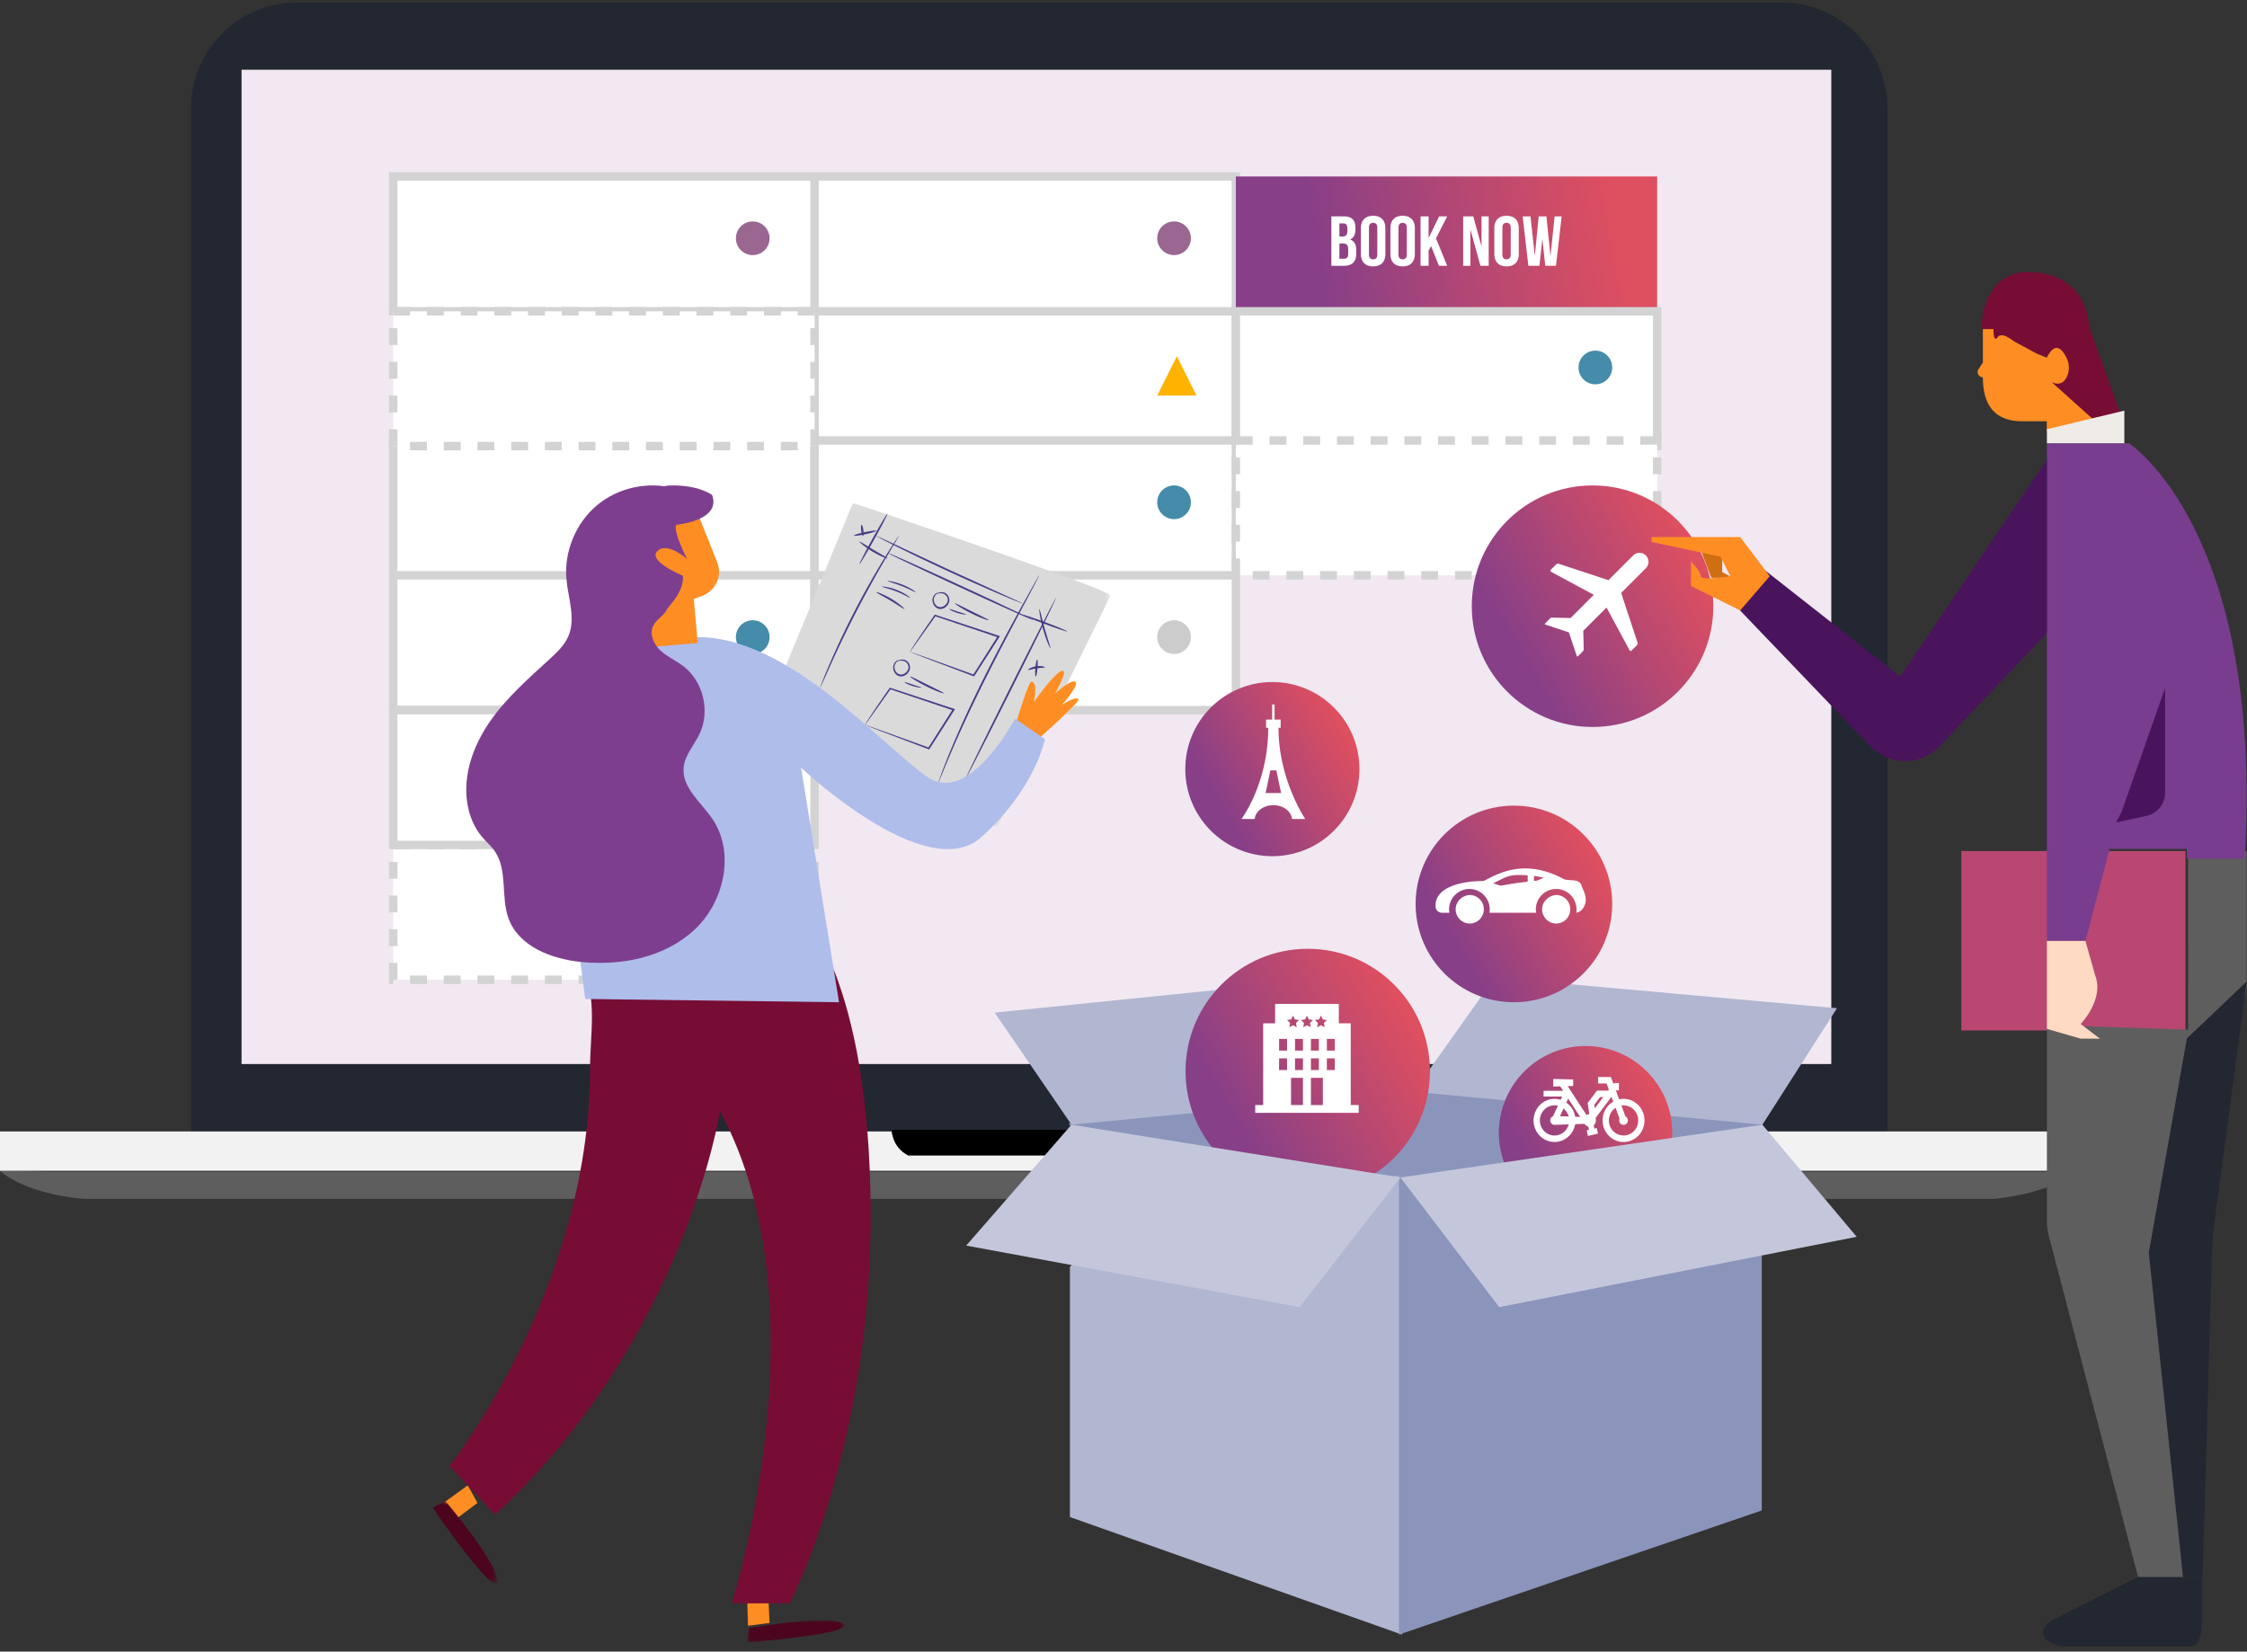 <?xml version="1.0" encoding="UTF-8"?> <svg xmlns="http://www.w3.org/2000/svg" xmlns:xlink="http://www.w3.org/1999/xlink" width="400" height="294" viewBox="0 0 400 294"><rect x="0" y="0" width="400" height="294" fill="#333333" stroke="none"/><defs><linearGradient id="a" x1="17.949%" x2="91.026%" y1="51.969%" y2="47.637%"><stop offset="0%" stop-color="#873F88"></stop><stop offset="100%" stop-color="#DE4F60"></stop></linearGradient><linearGradient id="b" x1="100%" x2="0%" y1="37.234%" y2="37.234%"><stop offset="0%" stop-color="#949599"></stop><stop offset="3.582%" stop-color="#9E9FA3"></stop><stop offset="5.166%" stop-color="#B9BABC"></stop><stop offset="8.56%" stop-color="#E0E1E3"></stop><stop offset="91.829%" stop-color="#D8D9DB"></stop><stop offset="94.545%" stop-color="#C2C3C5"></stop><stop offset="100%" stop-color="#8D8E90"></stop></linearGradient><linearGradient id="c" x1="18.078%" x2="90.86%" y1="69.231%" y2="26.923%"><stop offset="0%" stop-color="#873F88"></stop><stop offset="100%" stop-color="#DE4F60"></stop></linearGradient><linearGradient id="d" x1="18.078%" x2="90.86%" y1="69.231%" y2="26.923%"><stop offset="0%" stop-color="#873F88"></stop><stop offset="100%" stop-color="#DE4F60"></stop></linearGradient><linearGradient id="e" x1="17.949%" x2="91.026%" y1="69.231%" y2="26.923%"><stop offset="0%" stop-color="#873F88"></stop><stop offset="100%" stop-color="#DE4F60"></stop></linearGradient><path id="f" d="M.136.11h62.556v57.627H.136z"></path><path id="h" d="M.047.017h17.2v3.939H.047z"></path><path id="j" d="M0 .818h11.49v14.63H0z"></path></defs><g fill="none" fill-rule="evenodd"><path fill="#222731" fill-rule="nonzero" d="M52.949.414C42.484.414 34 8.874 34 19.3v182.113h302V19.3C336 8.87 327.518.414 317.051.414H52.95z"></path><path fill="#F1E8F1" fill-rule="nonzero" d="M43 12.414v177h283v-177z"></path><path fill="#FFF" fill-rule="nonzero" stroke="#D3D3D3" stroke-width="1.5" d="M70 31.414h75v24H70zM145 31.414h75v24h-75zM145 55.414h75v24h-75z"></path><path fill="url(#a)" fill-rule="nonzero" d="M220 31.414h75v24h-75z"></path><path fill="#FFF" fill-rule="nonzero" stroke="#D3D3D3" stroke-width="1.5" d="M220 55.414h75v24h-75zM70 78.414h75v24H70zM70 102.414h75v24H70z"></path><path fill="#FFF" fill-rule="nonzero" stroke="#D3D3D3" stroke-dasharray="3,3" stroke-width="1.5" d="M70 150.414h75v24H70v-24z"></path><path fill="#FFF" fill-rule="nonzero" stroke="#D3D3D3" stroke-width="1.5" d="M70 126.414h75v24H70zM145 78.414h75v24h-75zM145 102.414h75v24h-75z"></path><path fill="#FFF" fill-rule="nonzero" stroke="#D3D3D3" stroke-dasharray="3,3" stroke-width="1.5" d="M220 78.414h75v24h-75v-24z"></path><circle cx="134" cy="42.414" r="3" fill="#9A6791" fill-rule="nonzero"></circle><circle cx="209" cy="42.414" r="3" fill="#9A6791" fill-rule="nonzero"></circle><circle cx="209" cy="89.414" r="3" fill="#448CA9" fill-rule="nonzero"></circle><circle cx="284" cy="65.414" r="3" fill="#448CA9" fill-rule="nonzero"></circle><circle cx="134" cy="113.414" r="3" fill="#448CA9" fill-rule="nonzero"></circle><circle cx="209" cy="113.414" r="3" fill="#CCC" fill-rule="nonzero"></circle><circle cx="134" cy="137.414" r="3" fill="#CCC" fill-rule="nonzero"></circle><circle cx="134" cy="161.414" r="3" fill="#CCC" fill-rule="nonzero"></circle><path fill="#FFB301" fill-rule="nonzero" d="M209.5 63.414l3.5 7h-7z"></path><path fill="#FFF" fill-rule="nonzero" stroke="#D3D3D3" stroke-dasharray="3,3" stroke-width="1.5" d="M70 55.414h75v24H70v-24z"></path><path fill="#5E5E5E" fill-rule="nonzero" d="M0 208.414s3.86 3.955 14.793 5h340.253s9.07-.7 14.954-4.828H8.573L0 208.414z"></path><path fill="#F2F2F2" fill-rule="nonzero" d="M0 201.414v7h370v-7z"></path><path fill="url(#b)" d="M.72.707S.76 3.8 3.684 5.278H49.15s2.501-.962 3.058-4.57H1.456" transform="translate(158 200.414)"></path><path fill="#000" fill-rule="nonzero" d="M158.72 201.121s.04 3.093 2.965 4.57h45.465s2.501-.96 3.058-4.57h-50.752"></path><g fill-rule="nonzero" transform="translate(172 168.414)"><path fill="#8B95BB" stroke="#8B95BB" stroke-width=".56" d="M79.65 25.933v22.105l-49.586-1.37-11.323-14.866z"></path><path fill="#B1B6D1" stroke="#B1B6D1" stroke-width=".56" d="M18.741 57.232v44.21l58.567 20.735V41.19l-46.073 1.174z"></path><path fill="#8B95BB" stroke="#8B95BB" stroke-width=".56" d="M141.34 100.268l-64.032 21.909V41.19h58.176l5.857 13.498v45.579z"></path><path fill="#8B95BB" stroke="#8B95BB" stroke-width=".56" d="M79.65 25.933v17.215l62.081-11.346z"></path><path fill="#B1B6D1" d="M18.741 31.802L5.076 11.849l61.3-6.26L79.65 25.933zM141.731 31.802l13.275-20.736-60.91-5.477L79.65 25.933z"></path><ellipse cx="110.255" cy="33.255" fill="url(#c)" rx="15.433" ry="15.464"></ellipse><path fill="#C4C7DB" d="M77.308 41.191l17.57 23.083 63.642-12.52-16.79-19.952z"></path><ellipse cx="60.798" cy="22.28" fill="url(#d)" rx="21.753" ry="21.797"></ellipse><path fill="#C4C7DB" d="M18.741 31.802L0 53.32l59.347 10.954 17.96-23.083z"></path></g><circle cx="283.5" cy="107.914" r="21.5" fill="url(#e)" fill-rule="nonzero"></circle><circle cx="269.5" cy="160.914" r="17.5" fill="url(#e)" fill-rule="nonzero"></circle><circle cx="226.5" cy="136.914" r="15.5" fill="url(#e)" fill-rule="nonzero"></circle><path fill="#FFF" fill-rule="nonzero" d="M226.99 178.705v3.464h-2.125v14.548h-1.417v1.386h18.422v-1.386h-1.417V182.17h-2.126v-3.464H226.99zm3.189 2.079l.328.684.735.11-.532.532.126.752-.657-.354-.658.354.126-.752-.531-.532.735-.11.328-.684zm2.48 0l.328.684.734.11-.53.532.125.752-.657-.354-.658.354.126-.752-.531-.532.735-.11.328-.684zm2.48 0l.328.684.734.11-.531.532.126.752-.657-.354-.658.354.126-.752-.531-.532.735-.11.328-.684zm-7.44 4.156h1.417v2.079h-1.417v-2.079zm2.834 0h1.417v2.079h-1.417v-2.079zm2.834 0h1.417v2.079h-1.417v-2.079zm2.834 0h1.417v2.079h-1.417v-2.079zm-8.502 3.464h1.417v2.078h-1.417v-2.078zm2.834 0h1.417v2.078h-1.417v-2.078zm2.834 0h1.417v2.078h-1.417v-2.078zm2.834 0h1.417v2.078h-1.417v-2.078zm-6.376 3.464h2.125v4.85h-2.125v-4.85zm3.542 0h2.126v4.85h-2.126v-4.85zM291.385 114.867a.534.534 0 0 0 .118-.498l-2.913-8.825 4.398-4.398a1.6 1.6 0 0 0-2.263-2.264l-4.398 4.399-8.826-2.914a.533.533 0 0 0-.497.118l-.943.944c-.117.117-.094.275.052.354l7.608 4.103-4.139 4.139-3.298-.08a.535.535 0 0 0-.341.136l-.896.896c-.078.078-.056.17.048.205l4.196 1.398 1.398 4.195c.035.105.127.127.205.049l.896-.896a.534.534 0 0 0 .136-.342l-.08-3.298 4.138-4.138 4.103 7.608c.08.146.238.169.355.052l.943-.943z"></path><g fill="#FFF" fill-rule="nonzero"><path d="M281.763 161.748c1.227-1.749-.055-3.385-.223-4.118-.334-.903-1.17-.903-2.118-.96-.558-.056-.837-.056-1.116-.225-7.025-3.724-11.709-.847-13.883.225-.167.113-.39.17-.613.17-3.569 0-8.531 1.072-8.252 4.626a1.146 1.146 0 0 0 1.115 1.016h1.338c0-.17-.056-.395-.056-.564 0-2.032 1.617-3.668 3.624-3.668 2.008 0 3.625 1.636 3.625 3.668 0 .169 0 .394-.056.564h8.308c0-.17-.056-.395-.056-.564 0-2.032 1.617-3.668 3.624-3.668s3.624 1.636 3.624 3.668c0 .169 0 .394-.056.564.502-.113.893-.339 1.171-.734zm-9.813-4.795c-1.673.169-3.624.507-4.572.677-.223.056-.39 0-.558-.057l-1.003-.338c2.565-1.242 2.788-1.637 6.133-1.41v1.128zm1.896-.283a1.024 1.024 0 0 1-.39.113c-.112 0-.28 0-.39.057v-.903c.613.056 1.17.17 1.728.338l-.948.395z"></path><path d="M259.126 161.861c0 1.41 1.115 2.54 2.51 2.54 1.393 0 2.508-1.13 2.508-2.54 0-1.41-1.115-2.539-2.509-2.539-1.394.057-2.509 1.185-2.509 2.54zM274.515 161.861c0 1.41 1.115 2.54 2.509 2.54s2.51-1.13 2.51-2.54c0-1.41-1.116-2.539-2.51-2.539-1.338.057-2.51 1.185-2.51 2.54z"></path></g><path fill="#FFF" fill-rule="nonzero" d="M227.59 129.555h.384v-1.46h-1.079v-2.681h-.436v2.681h-1.079v1.46h.384c0 9.953-4.764 16.232-4.764 16.232h2.356c.135-1.372 1.569-2.452 3.321-2.452 1.752 0 3.186 1.08 3.322 2.452h2.355s-4.764-6.995-4.764-16.232zm-2.297 11.615c.185-.854.613-2.842.843-4.024h1.082c.23 1.182.658 3.17.843 4.024h-2.768zM279.25 200.157c-.306 1.165-1.336 1.979-2.519 1.979-1.442 0-2.609-1.2-2.609-2.684 0-1.483 1.167-2.683 2.61-2.683.205 0 .405.024.597.07l-.874 1.877a.789.789 0 0 0-.491.736c0 .436.343.79.767.79l2.519-.085zm-.914-2.822c.442.356.768.86.914 1.418l-1.548-.055.634-1.363zm.827-1.775l2.132 3.265-.888-.031a3.838 3.838 0 0 0-1.58-2.514l.336-.72zm6.245-.264l-1.502 2.003-.092-.634 1.025-1.37h.569zm1 4.157c0-.91.445-1.75 1.181-2.247l.718 1.946a.802.802 0 0 0-.059.301c0 .436.344.79.768.79a.779.779 0 0 0 .768-.79.792.792 0 0 0-.431-.71l-.718-1.945c.125-.019.251-.028.38-.028 1.443 0 2.61 1.2 2.61 2.683 0 1.484-1.166 2.684-2.61 2.684-1.443-.001-2.608-1.2-2.608-2.684zm-2.387-.42l2.842-3.796.322.872a3.858 3.858 0 0 0-1.9 3.344c0 2.116 1.674 3.838 3.73 3.838 2.06 0 3.732-1.72 3.732-3.838 0-2.118-1.673-3.838-3.731-3.838-.27 0-.532.03-.785.086l-.59-1.6h.547v-1.315h-.598a.586.586 0 0 0-.381.141l-.444-1.203h-2.275v1.154h1.504l.404 1.096-.126.167h-1.98l-1.658 2.213.289 1.97a1.07 1.07 0 0 0-.5.166l-2.877-4.407-.482-.738.983-.029v-1.154l-3.545-.101v1.357l1.24-.035.52.797h-3.483v1.018h3.313l-.271.583a3.626 3.626 0 0 0-1.09-.167c-2.058.001-3.731 1.72-3.731 3.839 0 2.117 1.672 3.838 3.731 3.838 1.814 0 3.363-1.35 3.675-3.173l1.667-.057c.15.242.388.42.666.49l.13.582-.41.095.217.99 1.788-.415-.216-.99-.415.097-.131-.587c.366-.313.495-.837.319-1.29zM239.162 38.514c1.485 0 2.123.666 2.123 2.024v.314c0 .905-.287 1.47-.925 1.76v.025c.769.29 1.068.943 1.068 1.873v.716c0 1.358-.742 2.087-2.175 2.087H237v-8.799h2.162zm-.091 4.84h-.638v2.702h.82c.482 0 .743-.214.743-.867v-.767c0-.817-.274-1.068-.925-1.068zm.052-3.583h-.69v2.326h.56c.534 0 .86-.227.86-.93v-.49c0-.63-.222-.906-.73-.906zm4.573.767v4.751c0 .629.287.868.743.868.455 0 .742-.24.742-.868v-4.751c0-.629-.287-.867-.742-.867-.456 0-.743.238-.743.867zm-1.432 4.663v-4.575c0-1.408.768-2.212 2.175-2.212 1.406 0 2.175.804 2.175 2.212V45.2c0 1.408-.769 2.213-2.175 2.213-1.407 0-2.175-.805-2.175-2.213zm6.683-4.663v4.751c0 .629.286.868.742.868s.743-.24.743-.868v-4.751c0-.629-.287-.867-.743-.867s-.742.238-.742.867zm-1.433 4.663v-4.575c0-1.408.769-2.212 2.175-2.212 1.407 0 2.175.804 2.175 2.212V45.2c0 1.408-.768 2.213-2.175 2.213-1.406 0-2.175-.805-2.175-2.213zm8.637 2.112l-1.394-3.507-.442.805v2.702h-1.433v-8.799h1.433v3.809h.026l1.85-3.809h1.432l-1.993 3.922 1.993 4.877h-1.472zm7.388 0l-1.758-6.373h-.026v6.373h-1.29v-8.799h1.798l1.446 5.267h.026v-5.267h1.276v8.799h-1.472zm3.91-6.775v4.751c0 .629.286.868.742.868s.742-.24.742-.868v-4.751c0-.629-.286-.867-.742-.867s-.742.238-.742.867zm-1.433 4.663v-4.575c0-1.408.768-2.212 2.175-2.212 1.407 0 2.175.804 2.175 2.212V45.2c0 1.408-.768 2.213-2.175 2.213-1.407 0-2.175-.805-2.175-2.213zm9.067 2.112l-.508-4.689h-.026l-.508 4.689h-1.967l-1.016-8.799h1.394l.755 6.939h.026l.677-6.939h1.381l.703 6.989h.026l.73-6.989H278l-1.016 8.799h-1.901z"></path><g fill-rule="nonzero"><path fill="#B94772" d="M349.143 151.499h39.906v31.942h-39.906z"></path><path fill="#222731" d="M380.607 280.719l-15.708 7.933s-3.74 2.645 1.745 4.408h23.562s1.745 0 1.745-4.408v-7.933h-11.344z"></path><path fill="#5E5E5E" d="M380.607 280.719l-15.888-60.722a10.405 10.405 0 0 1-.34-2.634v-34.918l25.148.863-.001-31.083 10.406-.726v23.266c0 5.75-4.659 10.412-10.406 10.412l-4.28 33.092a4.73 4.73 0 0 0-.031.868l3.398 61.582h-8.006z"></path><path fill="#222731" d="M392.096 280.719l1.741-60.32 6.095-45.67-10.637 10.134-6.776 38.122 6.094 57.734z"></path><path fill="#FFDAC3" d="M373.812 184.893l-3.43-2.614s4.287-4.355 2.572-8.711l-1.715-6.098h-6.86V183.151l6.003 1.742h3.43z"></path><path fill="#793D8F" d="M371.251 167.47h-6.871V78.904h14.602s24.05 15.477 20.614 73.948H389.29v-1.72h-13.743l-4.295 16.338z"></path><path fill="#49145C" d="M309.237 108.123l4.82-6.71 24.202 19.018 26.12-38.624v30.9l-19.113 20.14a8.501 8.501 0 0 1-12.305.03l-23.724-24.754z"></path><path fill="#CF6E13" d="M302.707 97.778l1.935 5.082h3.87l-1.936-1.016v-3.049z"></path><path fill="#FE8D23" d="M308.028 102.57l-1.754-3.485L294 96.472V95.6h15.781l5.26 6.969-5.26 6.098-8.767-4.356v-4.356s1.753 1.743 1.753 2.614c0 .87 5.26 0 5.26 0z"></path><path fill="#770D35" d="M372.62 74.548c-.867 0-7.708-6.968-7.708-6.968s3.469 0 2.602-3.475c-.868-3.476-3.47 0-3.47 0v-.87h-6.937s-.867-2.606-3.47-1.737l-.866-3.476s0-10.426 9.54-9.557c9.539.869 9.539 9.557 9.539 9.557l5.59 15.56s-3.952.966-4.82.966z"></path><path fill="#FE8D23" d="M352.984 58.577v5.97l-.775 1.156a.934.934 0 0 0 .775 1.454c0 5.22 2.333 7.829 7 7.829h4.376v1.74l8.653-1.723-7.778-6.976c.746.352 1.393.352 1.943 0 .824-.527 1.634-2.457.682-4.35-1.167-2.319-2.333-2.319-3.5 0l-1.83-.744-4.028-2.178c-1.445-1.118-2.41-1.36-2.893-.726-.483.634-.728.15-.735-1.452h-1.89z"></path><path fill="#49145C" d="M377.685 144.5l7.736-22.04v18.668c0 1.97-1.37 3.677-3.293 4.102-3.574.792-5.377 1.187-5.41 1.187-.042 0 .28-.639.967-1.916z"></path><path fill="#EFECE7" d="M364.38 78.904v-2.49l13.785-3.318v5.808z"></path></g><g transform="translate(135 89.414)"><mask id="g" fill="#fff"><use xlink:href="#f"></use></mask><path fill="#DADADA" fill-rule="nonzero" d="M.136 40.659L16.84.11s46.335 15.544 45.847 16.514c-.487.971-20.218 41.113-20.218 41.113L.136 40.66z" mask="url(#g)"></path></g><path fill="#453C87" fill-rule="nonzero" d="M160 95.414c.007.005-.04.1-.138.278l-.448.768c-.416.701-.979 1.65-1.661 2.804a207.942 207.942 0 0 0-5.206 9.408 205.055 205.055 0 0 0-4.69 9.683l-1.337 2.977-.37.808c-.088.183-.139.277-.148.273-.01-.004.022-.108.09-.3l.316-.828c.276-.723.702-1.754 1.245-3.022a151.42 151.42 0 0 1 4.616-9.739 149.93 149.93 0 0 1 5.295-9.377 90.722 90.722 0 0 1 1.748-2.755c.198-.293.361-.538.495-.735.117-.165.183-.25.192-.243"></path><path fill="#453C87" fill-rule="nonzero" d="M182 107.412c-.005.01-.1-.02-.28-.087l-.778-.304c-.674-.272-1.641-.675-2.834-1.185a362.552 362.552 0 0 1-9.253-4.118 355.4 355.4 0 0 1-9.136-4.367c-1.161-.577-2.097-1.05-2.738-1.388-.293-.155-.535-.286-.735-.393-.167-.093-.252-.147-.246-.154.005-.011.098.023.275.099l.762.34c.701.329 1.64.767 2.78 1.299l9.171 4.283 9.211 4.2 2.793 1.273.754.357c.17.087.259.135.254.145M184.999 102.414c.01.005-.05.137-.172.382l-.547 1.068-2.061 3.901c-1.745 3.29-4.166 7.83-6.716 12.907-2.548 5.083-4.695 9.759-6.158 13.183a237.295 237.295 0 0 0-1.703 4.07c-.19.458-.341.825-.46 1.108-.108.253-.17.385-.18.38-.01-.003.032-.141.12-.402l.407-1.13c.353-.981.901-2.389 1.61-4.113 1.411-3.454 3.53-8.152 6.08-13.24 2.552-5.083 5.007-9.608 6.804-12.87.893-1.604 1.623-2.91 2.147-3.853.25-.429.447-.775.6-1.039.142-.238.22-.359.229-.352"></path><path fill="#453C87" fill-rule="nonzero" d="M184 110.412c-.036.083-5.886-2.537-13.065-5.848-7.18-3.313-12.97-6.065-12.935-6.149.036-.082 5.885 2.536 13.065 5.849 7.18 3.312 12.97 6.064 12.935 6.148M162.998 105.409c-.05.066-1.08-.534-2.456-1.074-1.375-.55-2.562-.828-2.542-.907.013-.068 1.257.098 2.664.659 1.41.555 2.382 1.268 2.334 1.322M161.998 106.408c-.05.07-1.06-.584-2.438-1.124-1.375-.549-2.575-.768-2.56-.852.006-.068 1.258.033 2.674.596 1.418.557 2.374 1.328 2.324 1.38M160.999 108.407c-.048.089-1.119-.685-2.494-1.503-1.374-.821-2.532-1.38-2.505-1.478.025-.09 1.243.317 2.638 1.154 1.395.827 2.405 1.749 2.36 1.827M166.795 105.677c-.006-.021.097-.096.305-.17.208-.069.53-.15.93-.037.391.102.86.502.958 1.185.05.34-.065.71-.25.979a1.793 1.793 0 0 1-.729.64 1.356 1.356 0 0 1-.912.101c-.299-.076-.555-.27-.74-.506-.385-.475-.446-1.17-.244-1.604.186-.44.494-.656.71-.719.22-.068.344-.019.342-.001 0 .027-.12.027-.305.125-.18.094-.427.315-.56.694-.141.369-.072.903.251 1.29.31.394.857.547 1.352.305.48-.224.88-.769.82-1.264-.058-.514-.42-.883-.75-.992-.338-.129-.645-.094-.849-.065-.206.03-.323.063-.329.039M176 110.402c-.028.094-1.439-.388-3.101-1.217-1.666-.823-2.937-1.675-2.898-1.763.04-.092 1.37.604 3.024 1.426 1.65.82 3.006 1.454 2.974 1.554M172 109.395c-.024.061-.782-.026-1.63-.301-.85-.276-1.422-.622-1.366-.673.059-.055.7.194 1.518.459.814.266 1.504.45 1.477.515M162.003 116.044c.007-.003.088.02.236.069.172.06.381.13.637.218.585.205 1.376.486 2.36.832l8.158 2.945-.186.06 4.256-6.69.148-.232.088.223-11.283-3.792.155-.048-4.569 6.415c-.042-.019.352-.682 1.11-1.818.755-1.14 1.866-2.763 3.238-4.731l.056-.081.1.03 11.304 3.737.189.062-.103.16c-.049.074-.098.152-.147.23l-4.282 6.676-.066.105-.12-.046c-3.326-1.259-6.153-2.333-8.192-3.105l-2.3-.89c-.239-.098-.436-.174-.596-.24-.134-.056-.198-.086-.19-.089M159.795 117.677c-.006-.021.097-.096.307-.17a1.53 1.53 0 0 1 .928-.037c.391.102.862.502.958 1.185.05.34-.065.71-.25.979a1.784 1.784 0 0 1-.729.64 1.352 1.352 0 0 1-.91.101 1.4 1.4 0 0 1-.742-.506c-.385-.475-.446-1.17-.244-1.604.186-.44.494-.656.71-.719.22-.068.344-.019.342-.001 0 .027-.12.027-.305.125-.18.094-.427.315-.56.694-.141.369-.072.903.251 1.29.31.394.857.547 1.352.305.48-.224.88-.769.82-1.264-.058-.514-.42-.883-.75-.992-.338-.129-.645-.094-.849-.065-.206.03-.323.063-.329.039M168 123.402c-.028.094-1.439-.388-3.101-1.217-1.666-.823-2.937-1.675-2.898-1.763.04-.093 1.371.606 3.024 1.426 1.65.82 3.006 1.454 2.974 1.554M164 122.395c-.024.061-.783-.026-1.63-.301-.849-.276-1.423-.622-1.366-.673.057-.055.7.194 1.517.459.816.266 1.505.45 1.478.515M154.003 129.044c.008-.003.088.02.236.069.172.06.381.13.637.218.585.205 1.376.486 2.36.832l8.158 2.945-.186.06 4.258-6.69.146-.232.088.223-11.283-3.792.155-.048-4.569 6.415c-.042-.019.352-.682 1.11-1.818.755-1.14 1.866-2.763 3.238-4.731l.056-.081.1.03 11.304 3.737.189.062-.103.16a14.92 14.92 0 0 0-.147.23l-4.282 6.676-.066.105-.12-.046-8.192-3.105-2.3-.89c-.239-.098-.436-.174-.596-.24-.134-.056-.198-.086-.19-.089M187.999 106.414c.076.039-3.441 7.237-7.859 16.07-4.418 8.838-8.062 15.968-8.139 15.93-.078-.041 3.442-7.236 7.86-16.072 4.417-8.835 8.061-15.967 8.138-15.928"></path><path fill="#453C87" fill-rule="nonzero" d="M190 112.406c-.028.084-1.842-.515-4.05-1.34-2.21-.823-3.978-1.56-3.95-1.644.028-.087 1.84.514 4.05 1.337 2.21.824 3.978 1.56 3.95 1.647"></path><path fill="#453C87" fill-rule="nonzero" d="M186.992 115.413c-.074.038-.762-1.441-1.308-3.393-.553-1.948-.747-3.59-.667-3.606.09-.018.423 1.58.969 3.506.54 1.927 1.09 3.454 1.006 3.493M184.376 120.414c-.107-.007-.139-.683-.071-1.513.07-.827.212-1.494.32-1.487.107.006.139.684.069 1.512-.068.828-.21 1.494-.318 1.488"></path><path fill="#453C87" fill-rule="nonzero" d="M186 118.782c-.01.111-.685.075-1.501.206-.818.121-1.468.36-1.498.254-.03-.091.606-.511 1.464-.64.857-.135 1.548.079 1.535.18M153.001 96.422c.045-.096 1.133.645 2.509 1.463 1.373.823 2.517 1.414 2.49 1.515-.027.098-1.23-.337-2.62-1.168-1.39-.827-2.422-1.724-2.379-1.81"></path><path fill="#453C87" fill-rule="nonzero" d="M157.996 91.414c.08.045-.973 2.099-2.351 4.582-1.379 2.487-2.56 4.465-2.64 4.417-.08-.045.974-2.095 2.35-4.582 1.379-2.485 2.561-4.461 2.64-4.417M153.622 95.413c-.107.008-.248-.433-.316-.986-.067-.552-.035-1.006.072-1.013.107-.008.248.434.316.986.067.552.035 1.006-.072 1.013"></path><path fill="#453C87" fill-rule="nonzero" d="M156 94.49c.018.105-.86.378-1.964.616-1.106.234-2.016.337-2.036.232-.018-.105.862-.38 1.966-.616 1.104-.234 2.014-.34 2.034-.232"></path><path fill="#F7D3A9" fill-rule="nonzero" d="M181 128.288s2.11-6.941 2.564-6.938c1.319.016.45 3.66.45 3.66s4.36-6.18 5.287-5.551c.568.386-1.535 4.055-1.535 4.055s2.82-2.613 3.648-2.14c.808.463-2.382 4.136-2.382 4.136s2.22-1.565 2.947-1.062c.5.347-8.116 7.966-8.116 7.966L181 128.288z"></path><path fill="#FE8D23" fill-rule="nonzero" d="M181 128.288s2.11-6.941 2.564-6.938c1.319.016.45 3.66.45 3.66s4.36-6.18 5.287-5.551c.568.386-1.535 4.055-1.535 4.055s2.82-2.613 3.648-2.14c.808.463-2.382 4.136-2.382 4.136s2.22-1.565 2.947-1.062c.5.347-8.116 7.966-8.116 7.966L181 128.288zM136.784 284.414l.216 4.499-3.846.5-.154-4.963z"></path><g transform="translate(133 288.414)"><mask id="i" fill="#fff"><use xlink:href="#h"></use></mask><path fill="#4C041F" fill-rule="nonzero" d="M.32 1.422s14.564-2.57 16.754-.758C19.262 2.478.047 3.957.047 3.957L.32 1.422z" mask="url(#i)"></path></g><path fill="#FE8D23" fill-rule="nonzero" d="M85 267.544l-3.83 2.87-2.17-2.906 4.263-3.094z"></path><g transform="translate(77 266.414)"><mask id="k" fill="#fff"><use xlink:href="#j"></use></mask><path fill="#4C041F" fill-rule="nonzero" d="M2.31.818s9.604 11.366 9.166 14.276C11.036 18.006-.001 1.964-.001 1.964L2.31.818z" mask="url(#k)"></path></g><path fill="#770D35" fill-rule="nonzero" d="M142.539 162.414s12.254 11.307 12.459 53.24c.203 41.934-14.425 69.76-14.425 69.76H130.26s16.915-52.656-2.09-87.575c0 0-6.36 40.679-40.027 71.797L80 260.986s24.829-31.19 25.026-70.189c.039-7.725 1.334-11.635-1.354-20.282l38.867-8.101z"></path><path fill="#AFBDEB" fill-rule="nonzero" d="M97 122.411l7.18 55.42 45.18.583-6.751-41.75s22.331 21.122 32.07 12.366c9.738-8.757 11.321-17.463 11.321-17.463l-5.306-3.635s-8.068 15.31-15.405 10.495c-8.244-5.41-26.678-27.523-44.066-24.779-11.515 1.822-22.447-4.6-24.223 8.763"></path><path fill="#FE8D23" fill-rule="nonzero" d="M123.418 89.414l4.261 10.698c.948 2.382-.275 5.06-2.729 5.972l-1.449.54.7 7.841-11.228.949L111 93.284l12.418-3.87z"></path><path fill="#7E3E8F" fill-rule="nonzero" d="M117.675 109.414s4.246-3.654 3.885-6.917c0 0-6.26-2.578-4.562-4.377 1.699-1.797 5.32 1.38 5.32 1.38s-2.498-4.743-1.946-6.076c0 0 8.113-.707 6.387-5.323 0 0-2.435-1.831-7.565-1.678-5.13.151-7.194 8.922-7.194 8.922l5.675 14.069z"></path><path fill="#7E3E8F" fill-rule="nonzero" d="M119.97 86.91c-4.711-1.26-10-.08-13.736 3.067-3.735 3.148-5.816 8.177-5.404 13.058.29 3.427 1.7 7.005.367 10.174-.685 1.628-2.009 2.885-3.309 4.076-3.796 3.485-7.723 6.912-10.667 11.149-2.942 4.237-4.845 9.466-4.032 14.568.345 2.167 1.192 4.281 2.606 5.954.743.881 1.636 1.636 2.29 2.584 2.335 3.39 1.022 8.127 2.453 11.99 1.837 4.962 7.62 7.177 12.858 7.71 7.187.733 14.936-.797 20.233-5.734 5.299-4.937 7.269-13.733 3.19-19.725-2.02-2.967-5.453-5.573-5.118-9.151.21-2.222 1.88-3.986 2.839-6 1.923-4.03.649-9.336-2.89-12.04-1.307-.999-2.858-1.662-4.067-2.776-1.21-1.116-2.026-2.941-1.302-4.419.558-1.141 1.863-1.755 2.447-2.88.873-1.683-.185-3.719-1.418-5.157-1.233-1.437-2.752-2.862-2.93-4.751-.135-1.437.553-2.807 1.22-4.084l3.956-7.561"></path></g></svg> 